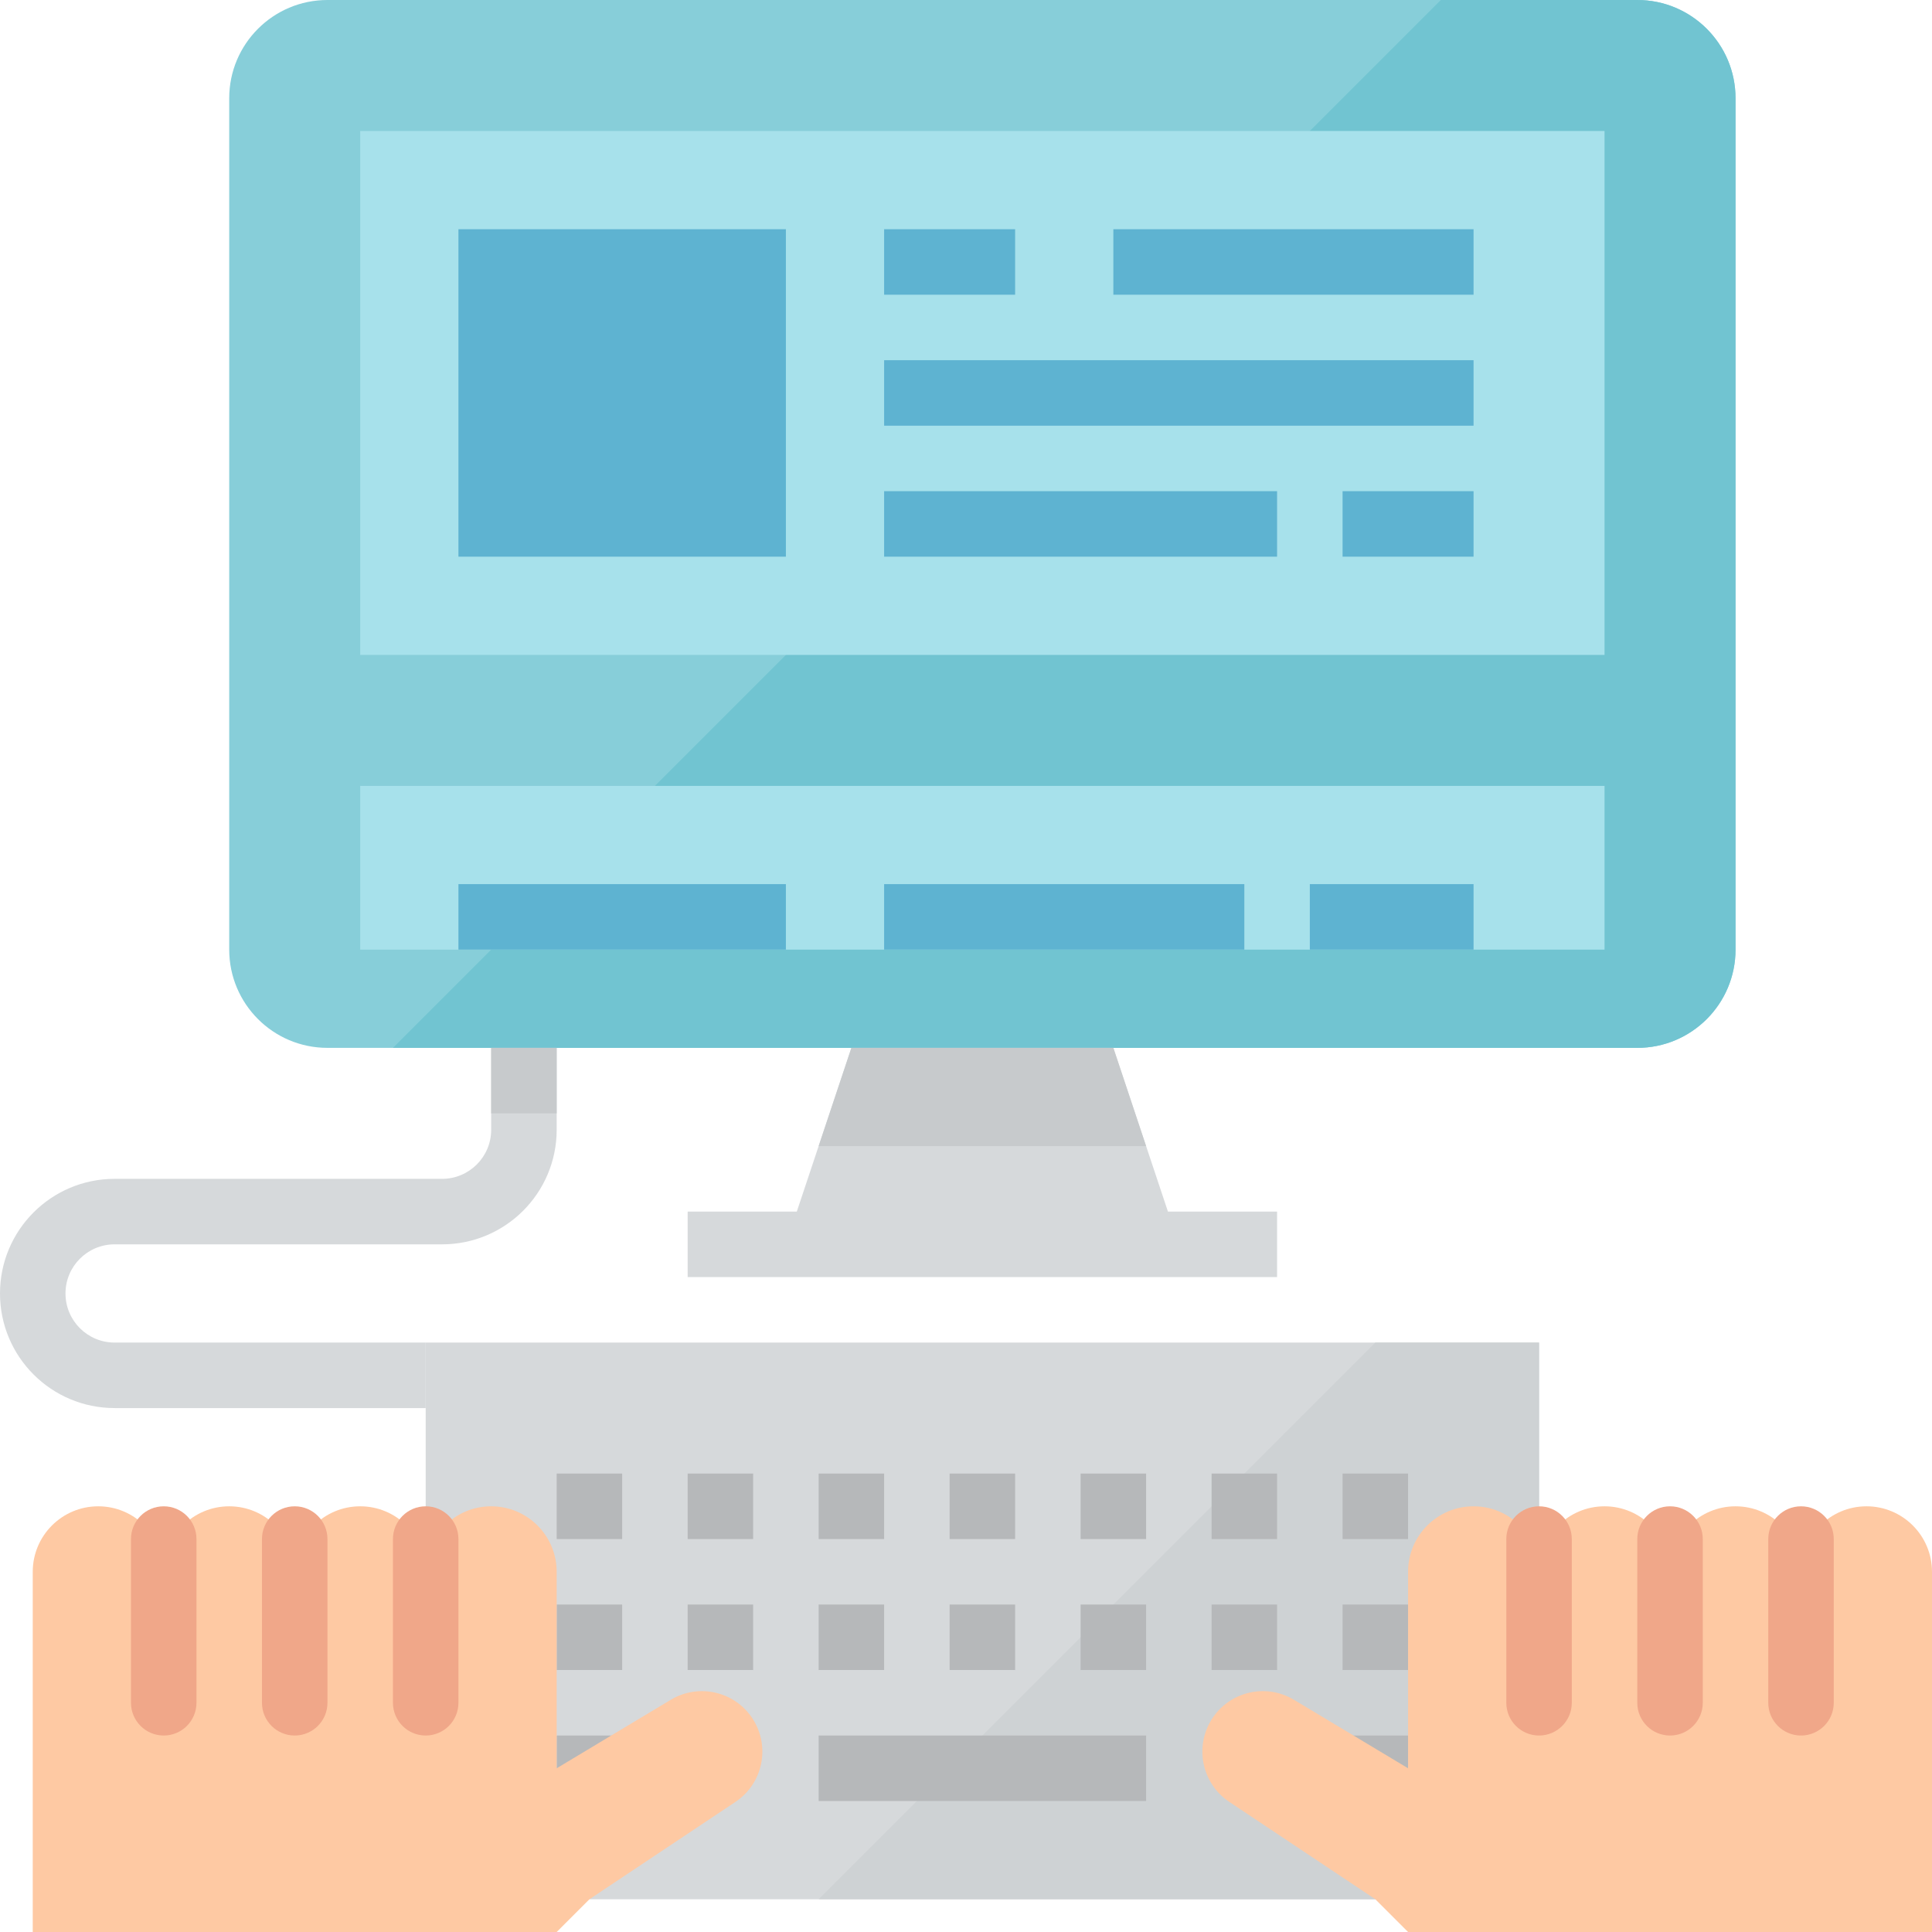 <svg height="472pt" viewBox="0 0 472 472" width="472pt" xmlns="http://www.w3.org/2000/svg"><path d="m104 328h272v136h-272zm0 0" fill="#d6d9db"/><path d="m200 464h176v-136h-40zm0 0" fill="#ced2d4"/><g fill="#b6b8ba"><path d="m232 360h16v16h-16zm0 0"/><path d="m200 360h16v16h-16zm0 0"/><path d="m168 360h16v16h-16zm0 0"/><path d="m136 360h16v16h-16zm0 0"/><path d="m328 360h16v16h-16zm0 0"/><path d="m296 360h16v16h-16zm0 0"/><path d="m264 360h16v16h-16zm0 0"/><path d="m232 392h16v16h-16zm0 0"/><path d="m200 392h16v16h-16zm0 0"/><path d="m168 392h16v16h-16zm0 0"/><path d="m136 392h16v16h-16zm0 0"/><path d="m328 392h16v16h-16zm0 0"/><path d="m296 392h16v16h-16zm0 0"/><path d="m264 392h16v16h-16zm0 0"/><path d="m136 424h16v16h-16zm0 0"/><path d="m328 424h16v16h-16zm0 0"/><path d="m200 424h80v16h-80zm0 0"/></g><path d="m163.93 415.238-27.93 16.762v-48c0-8.836-7.164-16-16-16s-16 7.164-16 16c0-8.836-7.164-16-16-16s-16 7.164-16 16c0-8.836-7.164-16-16-16s-16 7.164-16 16c0-8.836-7.164-16-16-16s-16 7.164-16 16v88h128l8-8 35.711-23.809c6.645-4.457 8.527-13.395 4.254-20.156-4.277-6.762-13.164-8.887-20.035-4.797zm0 0" fill="#fec9a3"/><path d="m456 368c-8.836 0-16 7.164-16 16 0-8.836-7.164-16-16-16s-16 7.164-16 16c0-8.836-7.164-16-16-16s-16 7.164-16 16c0-8.836-7.164-16-16-16s-16 7.164-16 16v48l-27.93-16.762c-6.871-4.09-15.758-1.965-20.035 4.797-4.273 6.762-2.391 15.699 4.254 20.156l35.711 23.809 8 8h128v-88c0-8.836-7.164-16-16-16zm0 0" fill="#fec9a3"/><path d="m80 0h320c13.254 0 24 10.746 24 24v208c0 13.254-10.746 24-24 24h-320c-13.254 0-24-10.746-24-24v-208c0-13.254 10.746-24 24-24zm0 0" fill="#87ced9"/><path d="m400 0h-48l-256 256h304c13.254 0 24-10.746 24-24v-208c0-13.254-10.746-24-24-24zm0 0" fill="#71c4d1"/><path d="m88 32h304v128h-304zm0 0" fill="#a7e1eb"/><path d="m112 56h80v80h-80zm0 0" fill="#5eb3d1"/><path d="m216 56h32v16h-32zm0 0" fill="#5eb3d1"/><path d="m272 56h88v16h-88zm0 0" fill="#5eb3d1"/><path d="m216 88h144v16h-144zm0 0" fill="#5eb3d1"/><path d="m216 120h96v16h-96zm0 0" fill="#5eb3d1"/><path d="m328 120h32v16h-32zm0 0" fill="#5eb3d1"/><path d="m88 192h304v40h-304zm0 0" fill="#a7e1eb"/><path d="m285.336 296-13.336-40h-64l-13.336 40h-26.664v16h144v-16zm0 0" fill="#d6d9db"/><path d="m104 344h-76c-15.465 0-28-12.535-28-28s12.535-28 28-28h80c6.629 0 12-5.371 12-12v-20h16v20c0 15.465-12.535 28-28 28h-80c-6.629 0-12 5.371-12 12s5.371 12 12 12h76zm0 0" fill="#d6d9db"/><path d="m112 232v-16h80v16" fill="#5eb3d1"/><path d="m216 216h88v16h-88zm0 0" fill="#5eb3d1"/><path d="m320 216h40v16h-40zm0 0" fill="#5eb3d1"/><path d="m40 424c-4.418 0-8-3.582-8-8v-40c0-4.418 3.582-8 8-8s8 3.582 8 8v40c0 4.418-3.582 8-8 8zm0 0" fill="#f0a789"/><path d="m72 424c-4.418 0-8-3.582-8-8v-40c0-4.418 3.582-8 8-8s8 3.582 8 8v40c0 4.418-3.582 8-8 8zm0 0" fill="#f0a789"/><path d="m104 424c-4.418 0-8-3.582-8-8v-40c0-4.418 3.582-8 8-8s8 3.582 8 8v40c0 4.418-3.582 8-8 8zm0 0" fill="#f0a789"/><path d="m376 424c-4.418 0-8-3.582-8-8v-40c0-4.418 3.582-8 8-8s8 3.582 8 8v40c0 4.418-3.582 8-8 8zm0 0" fill="#f0a789"/><path d="m408 424c-4.418 0-8-3.582-8-8v-40c0-4.418 3.582-8 8-8s8 3.582 8 8v40c0 4.418-3.582 8-8 8zm0 0" fill="#f0a789"/><path d="m440 424c-4.418 0-8-3.582-8-8v-40c0-4.418 3.582-8 8-8s8 3.582 8 8v40c0 4.418-3.582 8-8 8zm0 0" fill="#f0a789"/><path d="m280 280-8-24h-64l-8 24zm0 0" fill="#c7cacc"/><path d="m120 256h16v16h-16zm0 0" fill="#c7cacc"/></svg>